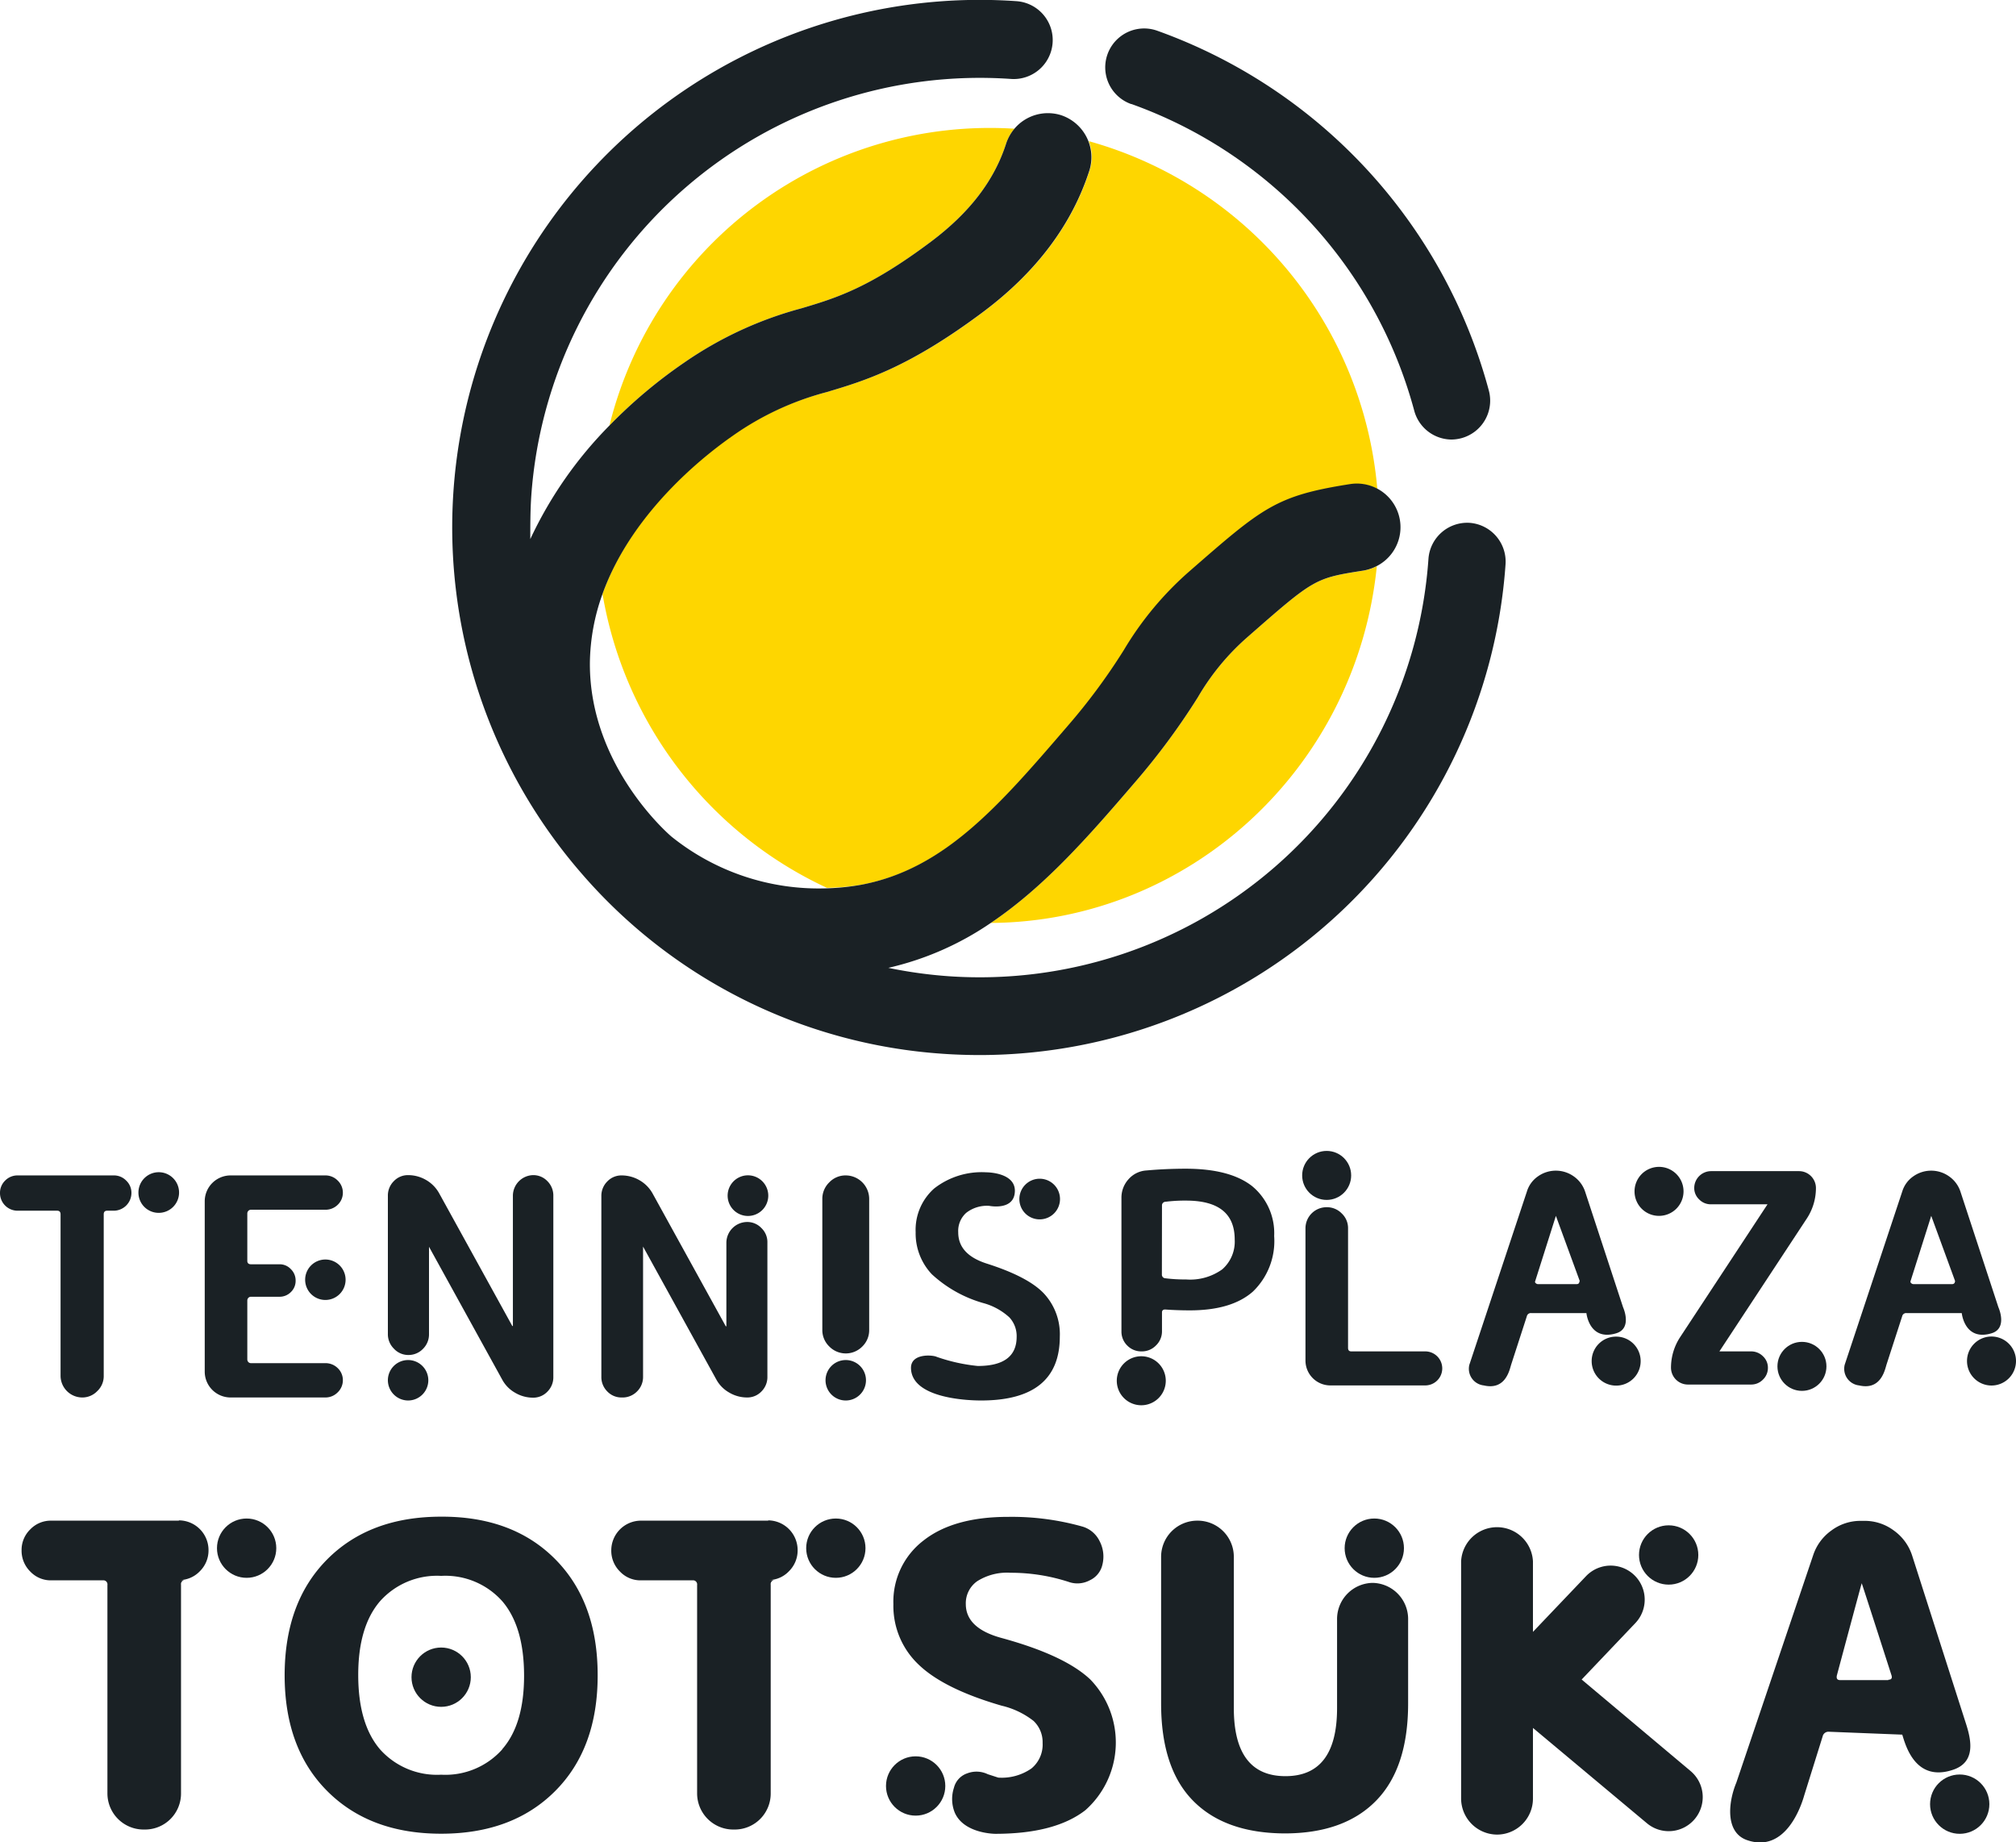 <svg xmlns="http://www.w3.org/2000/svg" viewBox="0 0 207.38 189.47"><defs><style>.cls-1{fill:none;}.cls-2{fill:#fed600;}.cls-3{fill:#1a2125;}</style></defs><g id="レイヤー_2" data-name="レイヤー 2"><g id="レイヤー_1-2" data-name="レイヤー 1"><path class="cls-1" d="M62,61.09a21.54,21.54,0,0,0-1.27,7C60.66,78.83,69,85.92,69.11,86a24.15,24.15,0,0,0,16,5.33A40.86,40.86,0,0,1,62,61.09Z"/><path class="cls-2" d="M128.29,65.56a24.69,24.69,0,0,0-5.07,6.16,71.69,71.69,0,0,1-6.56,8.85C112,86,107.44,91.22,101.92,94.93c20.39-.13,37.61-15.88,39.71-36.69a4.75,4.75,0,0,1-1.3.44C135.23,59.48,135.23,59.48,128.29,65.56Z"/><path class="cls-2" d="M70.42,37.27a38.73,38.73,0,0,1,12-5.55c3.59-1.07,7-2.09,13.33-6.85,4-3,6.53-6.3,7.75-10.11a4.62,4.62,0,0,1,.85-1.52A40.31,40.31,0,0,0,62.69,43.77,50.66,50.66,0,0,1,70.42,37.27Z"/><path class="cls-2" d="M112.09,17.51c-1.78,5.57-5.46,10.47-10.92,14.56C93.53,37.79,89,39.15,85,40.34a29.91,29.91,0,0,0-9.56,4.38c-2,1.33-10.26,7.36-13.46,16.37A40.86,40.86,0,0,0,85.06,91.32,23.75,23.75,0,0,0,88.61,91c8.55-1.57,14.15-8.06,21.24-16.26a62.68,62.68,0,0,0,5.81-7.85,33.43,33.43,0,0,1,6.7-8.05c7.54-6.6,8.9-7.8,16.57-9a4.44,4.44,0,0,1,2.75.45A40.76,40.76,0,0,0,112,14.52,4.44,4.44,0,0,1,112.09,17.51Z"/><path class="cls-3" d="M151.21,53.78a4,4,0,0,0-4.27,3.71,46.27,46.27,0,0,1-49.37,42.92,46.81,46.81,0,0,1-6.19-.86,30.8,30.8,0,0,0,10.54-4.62C107.44,91.22,112,86,116.66,80.57a71.69,71.69,0,0,0,6.56-8.85,24.69,24.69,0,0,1,5.07-6.16c6.94-6.08,6.94-6.08,12-6.88a4.75,4.75,0,0,0,1.3-.44,4.49,4.49,0,0,0-2.7-8.45c-7.67,1.2-9,2.4-16.57,9a33.43,33.43,0,0,0-6.7,8.05,62.68,62.68,0,0,1-5.81,7.85C102.76,82.89,97.16,89.38,88.61,91a23.75,23.75,0,0,1-3.55.37,24.15,24.15,0,0,1-16-5.33c-.08-.07-8.45-7.16-8.38-17.87a21.54,21.54,0,0,1,1.27-7c3.2-9,11.49-15,13.46-16.37A29.91,29.91,0,0,1,85,40.34c4-1.19,8.51-2.55,16.15-8.27,5.46-4.09,9.14-9,10.92-14.56a4.56,4.56,0,0,0-2.91-5.66,4.51,4.51,0,0,0-4.81,1.39,4.62,4.62,0,0,0-.85,1.52c-1.22,3.81-3.76,7.12-7.75,10.11-6.35,4.76-9.74,5.78-13.33,6.85a38.73,38.73,0,0,0-12,5.55,50.66,50.66,0,0,0-7.73,6.5,41.7,41.7,0,0,0-8.14,11.68c0-1.46,0-2.94.1-4.42A46.26,46.26,0,0,1,104,8.12a4,4,0,0,0,.56-8A54.26,54.26,0,0,0,59.84,89.86,53.9,53.9,0,0,0,97,108.39c1.29.09,2.58.13,3.87.13a54.26,54.26,0,0,0,54-50.47A4,4,0,0,0,151.21,53.78Z"/><path class="cls-3" d="M116.39,10.7a46.24,46.24,0,0,1,29.08,31.51,4,4,0,0,0,3.86,3,4.19,4.19,0,0,0,1-.14,4,4,0,0,0,2.82-4.91,54.27,54.27,0,0,0-34.11-37,4,4,0,0,0-2.69,7.54Z"/><path class="cls-3" d="M18.4,156.41H5.26a2.92,2.92,0,0,0-2.15.9,2.94,2.94,0,0,0-.89,2.15,3,3,0,0,0,.89,2.18,2.9,2.9,0,0,0,2.15.91h5.31a.42.42,0,0,1,.48.48v21.45a3.72,3.72,0,0,0,3.7,3.7h.17a3.7,3.7,0,0,0,3.7-3.7V163a.42.42,0,0,1,.48-.48h-.7a2.92,2.92,0,0,0,2.16-.91,3,3,0,0,0,.89-2.18,3.06,3.06,0,0,0-3.05-3.05Z"/><path class="cls-3" d="M45.38,156q-7.35,0-11.72,4.39T29.28,172.3q0,7.53,4.38,11.92t11.72,4.39q7.35,0,11.73-4.39t4.37-11.92q0-7.53-4.37-11.93T45.38,156Zm6.29,23.93a7.84,7.84,0,0,1-6.29,2.61,7.85,7.85,0,0,1-6.29-2.61q-2.23-2.61-2.24-7.61t2.24-7.62a7.85,7.85,0,0,1,6.29-2.61,7.84,7.84,0,0,1,6.29,2.61q2.23,2.61,2.24,7.62T51.67,179.91Z"/><path class="cls-3" d="M103,168.47q-3.65-1-3.65-3.48a2.77,2.77,0,0,1,1.17-2.35,5.74,5.74,0,0,1,3.44-.87,19.2,19.2,0,0,1,6,.95,2.68,2.68,0,0,0,2.13-.17,2.33,2.33,0,0,0,1.31-1.61,3.41,3.41,0,0,0-.28-2.41,2.85,2.85,0,0,0-1.77-1.51,26.75,26.75,0,0,0-7.65-1q-5.62,0-8.71,2.44A7.91,7.91,0,0,0,91.9,165a8.3,8.3,0,0,0,2.58,6.2q2.59,2.51,8.55,4.24a8.43,8.43,0,0,1,3.29,1.57,3,3,0,0,1,.93,2.26,3.18,3.18,0,0,1-1.15,2.63,5.35,5.35,0,0,1-3.41.94l-1.08-.35a2.67,2.67,0,0,0-2.11-.09,2.1,2.1,0,0,0-1.37,1.48,3.72,3.72,0,0,0,.08,2.55c.94,2.19,4.17,2.19,4.17,2.19q6.14,0,9.27-2.43a9.31,9.31,0,0,0,.5-13.45C110.39,171.08,107.36,169.66,103,168.47Z"/><path class="cls-3" d="M141.19,162.81a3.72,3.72,0,0,0-3.65,3.66v9.22q0,7-5.31,7t-5.31-7V160.11a3.72,3.72,0,0,0-3.7-3.7h-.08a3.72,3.72,0,0,0-3.7,3.7v15.1q0,6.66,3.28,10t9.42,3.37q6.13,0,9.42-3.37t3.29-10v-8.74a3.72,3.72,0,0,0-3.66-3.66Z"/><path class="cls-3" d="M201,182c2.6-.94,1.53-3.78,1.07-5.22l-5.38-16.8a5.07,5.07,0,0,0-1.87-2.55,5,5,0,0,0-3-1h-.44a5,5,0,0,0-3,1,5.07,5.07,0,0,0-1.87,2.55l-7.9,23.38c-.83,2-1.17,5.1,1.08,5.9,4,1.41,5.62-3.57,5.91-4.61l1.89-6.05a.61.61,0,0,1,.6-.48l7.59.3C196,179.43,197,183.42,201,182Zm-6.76-9.19h-4.95c-.29,0-.4-.15-.34-.47,0,0,2.54-9.49,2.56-9.49s3.07,9.49,3.07,9.49C194.66,172.62,194.55,172.77,194.26,172.77Z"/><circle class="cls-3" cx="25.37" cy="159.24" r="3.05"/><path class="cls-3" d="M79,156.41H65.88a3.06,3.06,0,0,0-3,3.05,3,3,0,0,0,.89,2.18,2.9,2.9,0,0,0,2.16.91h5.3a.42.42,0,0,1,.48.48v21.45a3.72,3.72,0,0,0,3.7,3.7h.18a3.7,3.7,0,0,0,3.69-3.7V163a.42.42,0,0,1,.48-.48H79a2.9,2.9,0,0,0,2.16-.91,3,3,0,0,0,.89-2.18,3.06,3.06,0,0,0-3-3.05Z"/><circle class="cls-3" cx="85.98" cy="159.24" r="3.05"/><circle class="cls-3" cx="94.19" cy="183.7" r="3.05"/><circle class="cls-3" cx="141.37" cy="159.24" r="3.05"/><circle class="cls-3" cx="171.65" cy="159.94" r="3.05"/><circle class="cls-3" cx="201.59" cy="185.57" r="3.05"/><circle class="cls-3" cx="45.38" cy="172.51" r="3.05"/><path class="cls-3" d="M162.7,172.75l5.52-5.8a3.5,3.5,0,1,0-5.07-4.83l-5.46,5.73v-7.26a3.7,3.7,0,0,0-7.39,0V185a3.72,3.72,0,0,0,3.7,3.7,3.7,3.7,0,0,0,3.69-3.7v-7.27l11.72,9.8a3.49,3.49,0,0,0,4.93-.44,3.5,3.5,0,0,0-.44-4.93Z"/><path class="cls-3" d="M6.23,124.9v16.62a2.24,2.24,0,0,0,2.22,2.22,2.12,2.12,0,0,0,1.56-.66,2.1,2.1,0,0,0,.66-1.56V124.9c0-.25.12-.37.35-.37h.68a1.83,1.83,0,0,0,1.82-1.82,1.72,1.72,0,0,0-.54-1.28,1.75,1.75,0,0,0-1.28-.53H1.82a1.77,1.77,0,0,0-1.29.53A1.75,1.75,0,0,0,0,122.71a1.81,1.81,0,0,0,1.82,1.82H5.88C6.11,124.53,6.23,124.65,6.23,124.9Z"/><path class="cls-3" d="M33.48,143.74a1.76,1.76,0,0,0,1.26-.53,1.72,1.72,0,0,0,.53-1.25,1.7,1.7,0,0,0-.53-1.24,1.78,1.78,0,0,0-1.26-.51H25.82a.37.37,0,0,1-.27-.11.4.4,0,0,1-.11-.27v-6.07a.4.4,0,0,1,.11-.27.37.37,0,0,1,.27-.11h2.9a1.63,1.63,0,0,0,1.2-.48,1.58,1.58,0,0,0,.49-1.17,1.62,1.62,0,0,0-.49-1.19,1.57,1.57,0,0,0-1.2-.5h-2.9c-.25,0-.38-.12-.38-.35v-4.88a.4.4,0,0,1,.11-.27.37.37,0,0,1,.27-.11h7.66a1.78,1.78,0,0,0,1.26-.51,1.7,1.7,0,0,0,.53-1.24,1.72,1.72,0,0,0-.53-1.25,1.76,1.76,0,0,0-1.26-.53H23.72a2.66,2.66,0,0,0-2.66,2.66v17.52a2.66,2.66,0,0,0,2.66,2.66Z"/><path class="cls-3" d="M42,139.37a2.05,2.05,0,0,0,1.51-.63,2.08,2.08,0,0,0,.62-1.5v-9a0,0,0,0,1,0,0s0,0,0,0l7.54,13.68a3.43,3.43,0,0,0,1.33,1.34,3.6,3.6,0,0,0,1.83.5,2,2,0,0,0,1.48-.62,2.08,2.08,0,0,0,.61-1.51V123a2.08,2.08,0,0,0-.61-1.51,2,2,0,0,0-1.48-.62A2.13,2.13,0,0,0,52.76,123v13.39a0,0,0,0,1-.06,0l-7.54-13.68a3.56,3.56,0,0,0-1.33-1.34,3.66,3.66,0,0,0-1.84-.5,2,2,0,0,0-1.48.62A2.08,2.08,0,0,0,39.9,123v14.21a2.07,2.07,0,0,0,.61,1.5A2,2,0,0,0,42,139.37Z"/><path class="cls-3" d="M65.53,143.12a2.08,2.08,0,0,0,.62-1.51V128.22a0,0,0,0,1,0,0s0,0,0,0l7.54,13.68a3.43,3.43,0,0,0,1.33,1.34,3.6,3.6,0,0,0,1.83.5,2,2,0,0,0,1.48-.62,2.08,2.08,0,0,0,.61-1.51V127.82a2,2,0,0,0-.61-1.5,2,2,0,0,0-1.48-.63,2.15,2.15,0,0,0-2.13,2.13v8.6a0,0,0,1,1-.06,0l-7.54-13.68a3.56,3.56,0,0,0-1.33-1.34,3.66,3.66,0,0,0-1.84-.5,2,2,0,0,0-1.48.62,2.08,2.08,0,0,0-.61,1.51v18.58a2.08,2.08,0,0,0,.61,1.51,2,2,0,0,0,1.48.62A2.08,2.08,0,0,0,65.53,143.12Z"/><path class="cls-3" d="M87,120.9a2.3,2.3,0,0,0-1.7.72,2.34,2.34,0,0,0-.71,1.69V136.8a2.34,2.34,0,0,0,.71,1.69,2.38,2.38,0,0,0,3.41,0,2.33,2.33,0,0,0,.7-1.69V123.31A2.42,2.42,0,0,0,87,120.9Z"/><path class="cls-3" d="M100.92,144.05q8.1,0,8.1-6.57a6.15,6.15,0,0,0-1.64-4.44q-1.63-1.72-5.87-3.07c-2-.64-2.94-1.72-2.94-3.22a2.5,2.5,0,0,1,.82-2,3.46,3.46,0,0,1,2.37-.72s2.34.48,2.61-1.22c.36-2.25-2.92-2.23-2.92-2.23a7.93,7.93,0,0,0-5.35,1.66,5.68,5.68,0,0,0-1.91,4.51,6.11,6.11,0,0,0,1.67,4.32,13.05,13.05,0,0,0,5.43,3,6.48,6.48,0,0,1,2.54,1.43,2.82,2.82,0,0,1,.75,2q0,3-4,3a18.21,18.21,0,0,1-4.23-.94c-.37-.19-2.64-.4-2.64,1.14C93.74,143.74,99.21,144.05,100.92,144.05Z"/><path class="cls-3" d="M16.32,124.75a2.09,2.09,0,1,0-2.08-2.08A2.08,2.08,0,0,0,16.32,124.75Z"/><path class="cls-3" d="M117.4,139.5a2.52,2.52,0,1,0,2.52,2.52A2.52,2.52,0,0,0,117.4,139.5Z"/><path class="cls-3" d="M33.46,129.55a2.08,2.08,0,1,0,2.09,2.08A2.08,2.08,0,0,0,33.46,129.55Z"/><circle class="cls-3" cx="136.47" cy="120.9" r="2.52"/><circle class="cls-3" cx="185.36" cy="140.54" r="2.52"/><path class="cls-3" d="M170.66,125.06a2.52,2.52,0,1,0-2.52-2.51A2.51,2.51,0,0,0,170.66,125.06Z"/><path class="cls-3" d="M163.73,140a2.52,2.52,0,1,0,2.52-2.52A2.51,2.51,0,0,0,163.73,140Z"/><path class="cls-3" d="M42,144.05A2.08,2.08,0,1,0,39.9,142,2.09,2.09,0,0,0,42,144.05Z"/><path class="cls-3" d="M87,139.89A2.08,2.08,0,1,0,89.08,142,2.08,2.08,0,0,0,87,139.89Z"/><path class="cls-3" d="M106.94,125.42a2.09,2.09,0,1,0-2.08-2.08A2.08,2.08,0,0,0,106.94,125.42Z"/><path class="cls-3" d="M76.93,125.07A2.09,2.09,0,1,0,74.85,123,2.09,2.09,0,0,0,76.93,125.07Z"/><path class="cls-3" d="M117.45,139a2,2,0,0,0,1.46-.61,2,2,0,0,0,.62-1.48V135c0-.21.11-.31.33-.31.79.06,1.63.09,2.54.09q4.29,0,6.48-1.93a7.21,7.21,0,0,0,2.19-5.71A6.27,6.27,0,0,0,128.8,122q-2.27-1.78-6.79-1.79-2.08,0-4.08.18a2.67,2.67,0,0,0-1.84.9,2.81,2.81,0,0,0-.73,1.94v13.71a2,2,0,0,0,.62,1.48A2,2,0,0,0,117.45,139Zm2.08-15a.37.37,0,0,1,.36-.39,16,16,0,0,1,2.12-.12q5,0,5,4a3.79,3.79,0,0,1-1.28,3.07A5.66,5.66,0,0,1,122,131.6a16,16,0,0,1-2.12-.12.37.37,0,0,1-.36-.39Z"/><path class="cls-3" d="M146.65,139H139q-.33,0-.33-.36V126.35a2.07,2.07,0,0,0-.65-1.54,2.12,2.12,0,0,0-1.56-.64,2.17,2.17,0,0,0-2.17,2.18v13.59a2.56,2.56,0,0,0,2.57,2.56h9.75a1.75,1.75,0,1,0,0-3.5Z"/><path class="cls-3" d="M152.63,142.5c2.19.51,2.63-1.49,2.81-2.11l1.62-5a.42.42,0,0,1,.45-.33h5.68s.28,2.91,3.06,2.08c1.7-.51.71-2.68.71-2.68l-3.91-11.91a3.1,3.1,0,0,0-1.16-1.55,3.18,3.18,0,0,0-3.69,0,2.93,2.93,0,0,0-1.13,1.55l-5.92,17.82A1.72,1.72,0,0,0,152.63,142.5Zm5.3-10.75,2.12-6.69s2.45,6.69,2.45,6.69-.07.22-.07.22a.28.28,0,0,1-.21.11h-4A.3.3,0,0,1,158,132,.18.18,0,0,1,157.93,131.75Z"/><path class="cls-3" d="M176,123.87h5.82a0,0,0,0,1,0,0l0,0v0l-9,13.68a5.73,5.73,0,0,0-.93,3.14,1.74,1.74,0,0,0,1.72,1.72h6.53a1.68,1.68,0,0,0,1.21-.51,1.65,1.65,0,0,0,.51-1.21,1.6,1.6,0,0,0-.51-1.19,1.71,1.71,0,0,0-1.21-.5h-3.27a0,0,0,0,1,0,0l0,0v0l9-13.68a5.71,5.71,0,0,0,.93-3.14,1.74,1.74,0,0,0-1.72-1.72H176a1.74,1.74,0,0,0-1.72,1.72,1.6,1.6,0,0,0,.51,1.19A1.64,1.64,0,0,0,176,123.87Z"/><path class="cls-3" d="M204.86,137.47a2.52,2.52,0,1,0,2.52,2.52A2.52,2.52,0,0,0,204.86,137.47Z"/><path class="cls-3" d="M191.24,142.5c2.19.51,2.63-1.49,2.81-2.11l1.62-5a.42.42,0,0,1,.45-.33h5.68s.28,2.91,3.06,2.08c1.7-.51.71-2.68.71-2.68l-3.91-11.91a3.1,3.1,0,0,0-1.16-1.55,3.18,3.18,0,0,0-3.69,0,2.93,2.93,0,0,0-1.13,1.55l-5.92,17.82A1.72,1.72,0,0,0,191.24,142.5Zm5.3-10.75,2.12-6.69s2.45,6.69,2.45,6.69a.41.41,0,0,1-.06.22.28.28,0,0,1-.21.11h-4a.33.33,0,0,1-.25-.11A.18.18,0,0,1,196.54,131.75Z"/></g></g></svg>